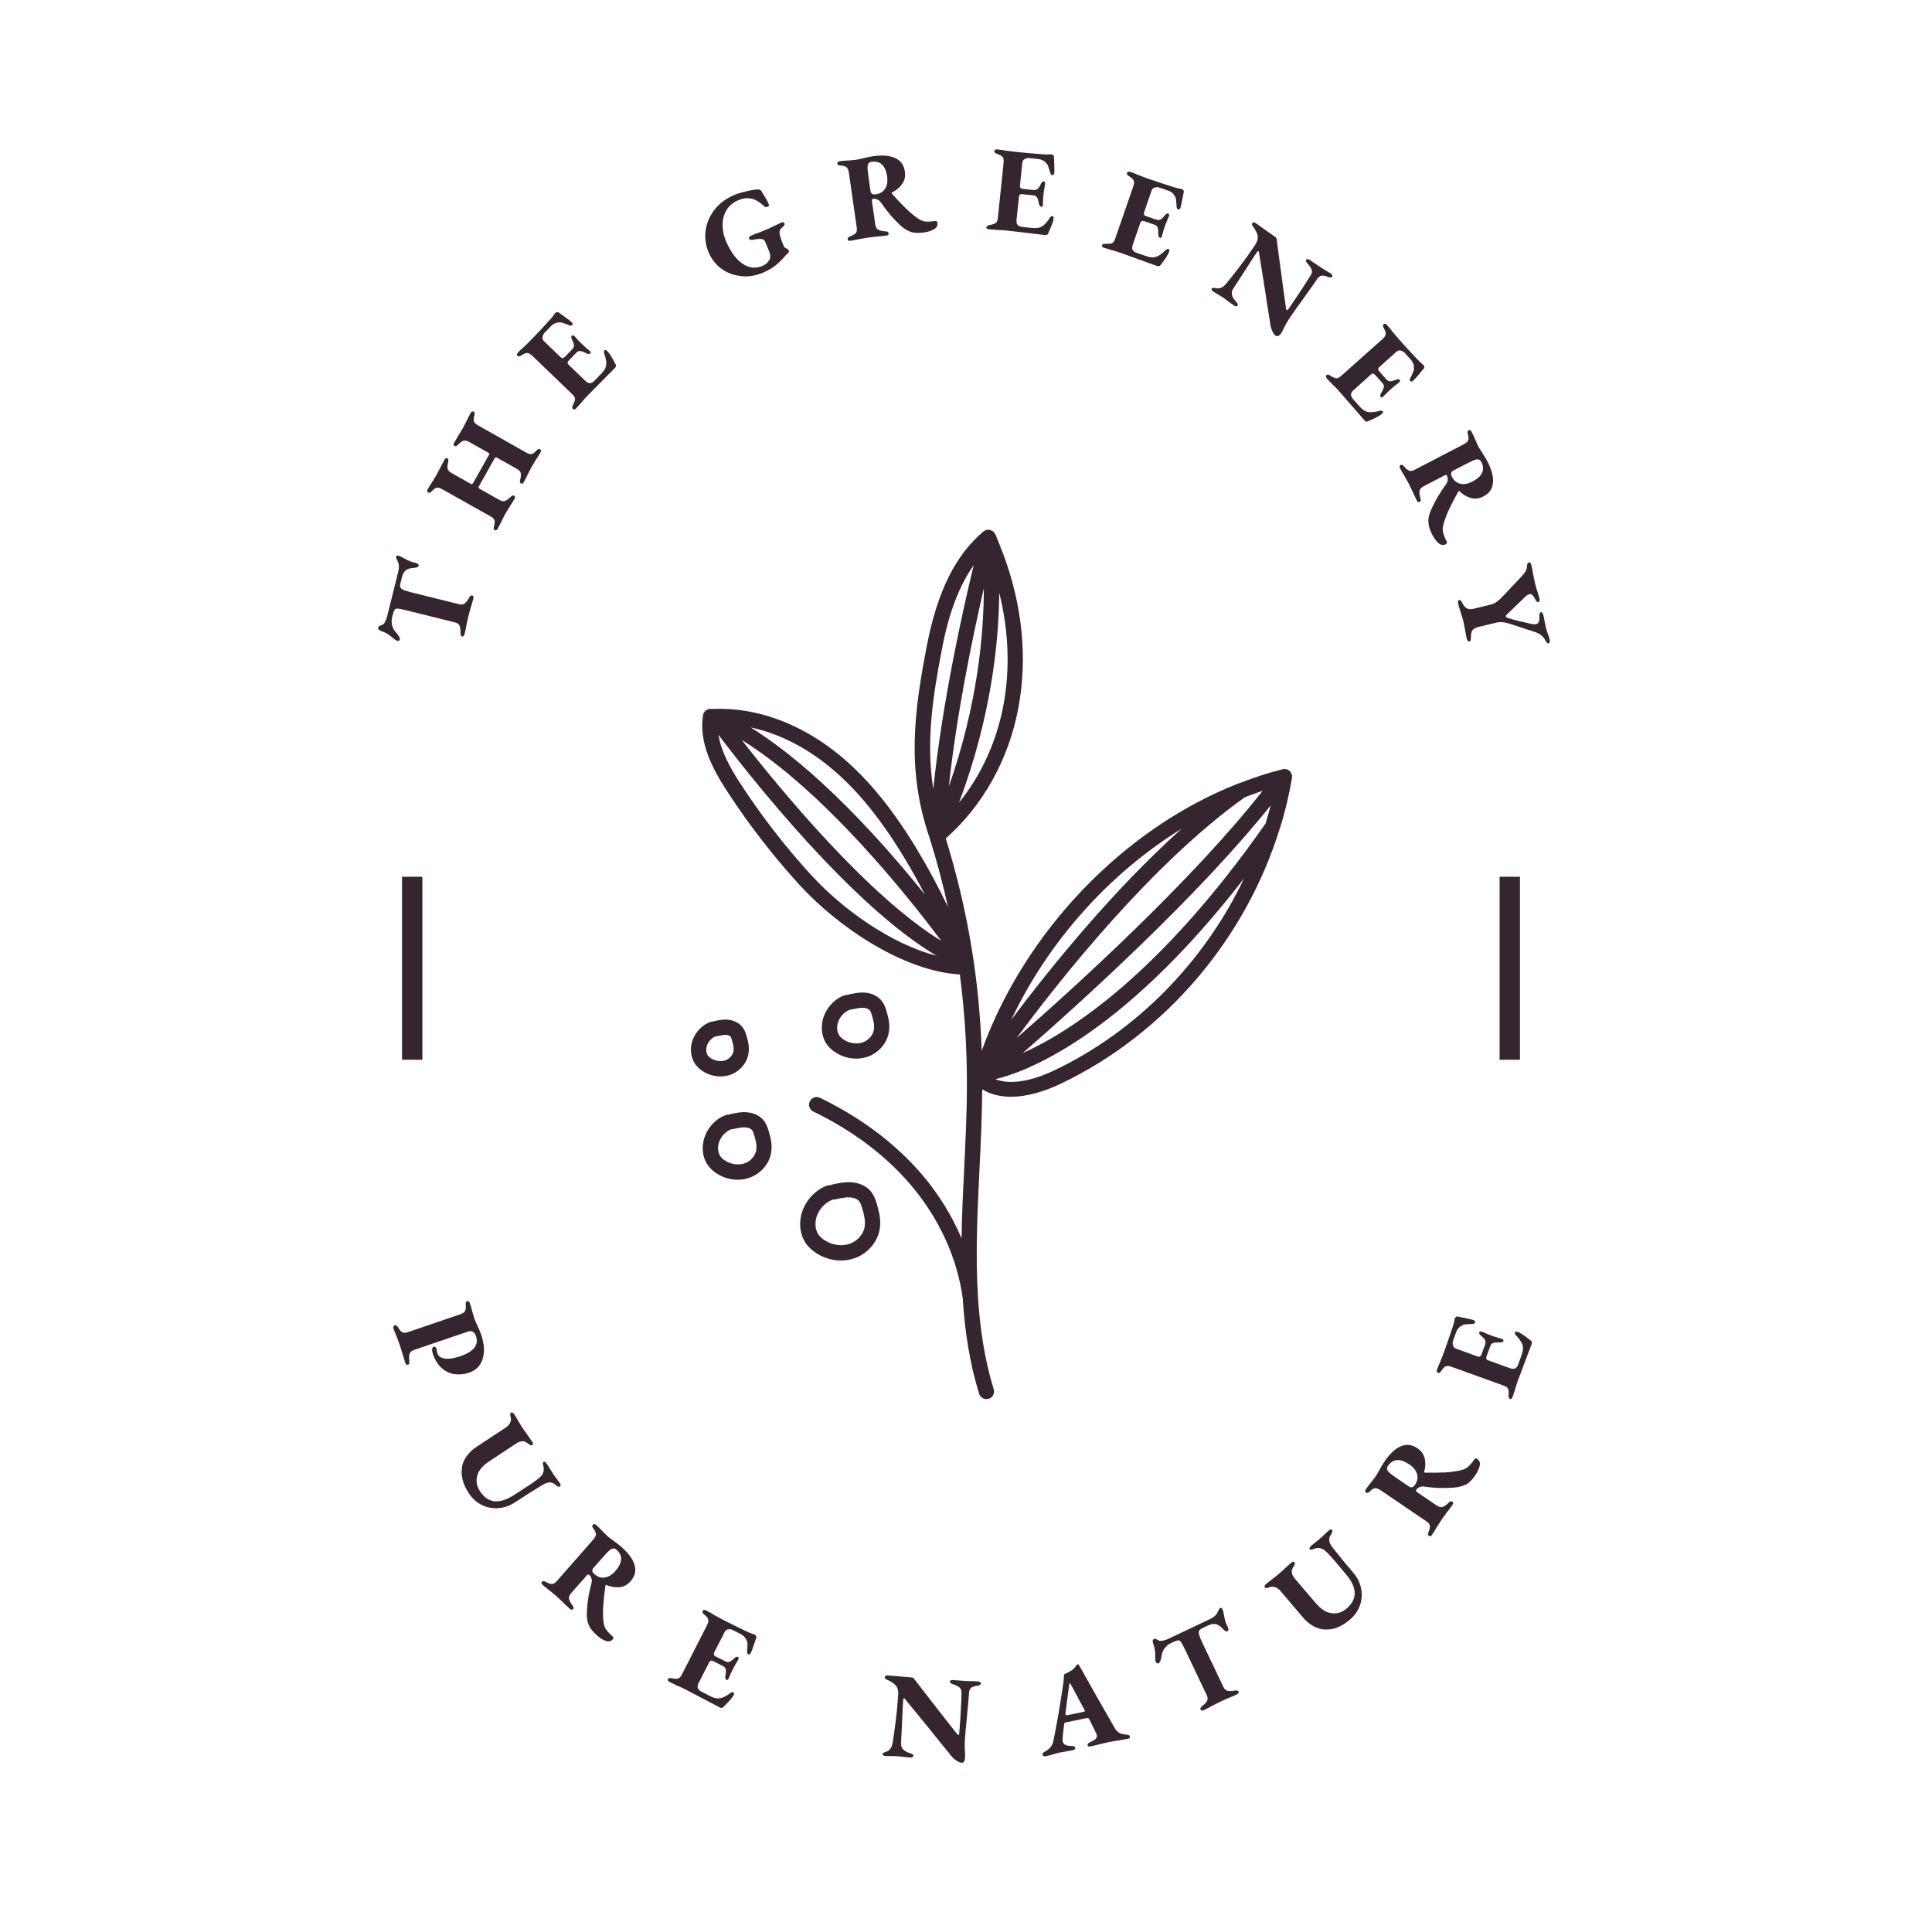 <svg width="97" height="96" viewBox="0 0 97 96" fill="none" xmlns="http://www.w3.org/2000/svg">
<path d="M23.28 31.925C23.255 31.949 23.231 31.962 23.211 31.953C23.145 31.937 23.117 31.88 23.121 31.779C23.121 31.612 23.109 31.49 23.072 31.409C23.036 31.331 22.958 31.274 22.836 31.246L20.384 30.636C20.168 30.583 20.03 30.554 19.961 30.554C19.892 30.554 19.847 30.567 19.823 30.599C19.786 30.64 19.753 30.729 19.717 30.872L19.684 31.002C19.656 31.124 19.656 31.25 19.684 31.38C19.717 31.51 19.77 31.62 19.847 31.709C19.92 31.791 19.977 31.864 20.022 31.933C20.067 32.002 20.083 32.059 20.071 32.112C20.059 32.169 20.014 32.185 19.945 32.169C19.884 32.153 19.839 32.128 19.806 32.096C19.672 31.978 19.554 31.888 19.457 31.827C19.359 31.766 19.241 31.713 19.111 31.669C19.009 31.632 18.973 31.567 18.993 31.482C18.997 31.461 19.017 31.445 19.05 31.429C19.082 31.413 19.103 31.404 19.111 31.404C19.164 31.384 19.204 31.364 19.241 31.343C19.278 31.315 19.314 31.258 19.355 31.173C19.396 31.087 19.424 31.01 19.44 30.937L19.994 28.704C20.018 28.614 20.026 28.529 20.026 28.452C20.026 28.374 20.018 28.313 20.006 28.273C19.994 28.24 19.973 28.191 19.941 28.122C19.924 28.094 19.908 28.061 19.896 28.029C19.884 27.996 19.884 27.968 19.888 27.939C19.9 27.894 19.936 27.882 20.006 27.898C20.034 27.907 20.075 27.919 20.128 27.943C20.193 27.98 20.238 28.004 20.262 28.02C20.286 28.029 20.343 28.061 20.437 28.11C20.53 28.159 20.624 28.195 20.709 28.22L20.823 28.248C20.97 28.285 21.035 28.338 21.018 28.403C21.01 28.439 20.986 28.464 20.941 28.48C20.901 28.496 20.831 28.505 20.738 28.513C20.579 28.525 20.457 28.566 20.368 28.635C20.282 28.704 20.217 28.826 20.177 28.993L20.099 29.302C20.079 29.375 20.083 29.44 20.099 29.485C20.12 29.534 20.172 29.574 20.258 29.615C20.343 29.655 20.477 29.696 20.656 29.741L23.052 30.335C23.162 30.363 23.255 30.351 23.325 30.302C23.398 30.253 23.471 30.156 23.556 30.005C23.585 29.96 23.609 29.928 23.63 29.912C23.65 29.891 23.678 29.887 23.711 29.895C23.739 29.904 23.756 29.92 23.768 29.948C23.78 29.977 23.78 30.009 23.768 30.042C23.731 30.188 23.686 30.343 23.634 30.506C23.573 30.717 23.532 30.859 23.516 30.937C23.495 31.014 23.463 31.16 23.422 31.368C23.394 31.535 23.361 31.689 23.325 31.835C23.316 31.868 23.3 31.896 23.28 31.921V31.925Z" fill="#34252F"/>
<path d="M24.919 26.617C24.895 26.63 24.87 26.63 24.846 26.617C24.785 26.585 24.768 26.524 24.797 26.442C24.837 26.3 24.85 26.194 24.829 26.125C24.809 26.056 24.744 25.987 24.63 25.926L22.206 24.563C22.088 24.498 21.995 24.47 21.925 24.486C21.856 24.502 21.771 24.563 21.669 24.669C21.608 24.738 21.547 24.755 21.49 24.722C21.466 24.71 21.454 24.685 21.45 24.657C21.45 24.628 21.454 24.6 21.47 24.572C21.543 24.441 21.62 24.311 21.706 24.189C21.803 24.031 21.873 23.917 21.909 23.856C21.942 23.795 22.007 23.669 22.104 23.482C22.206 23.286 22.279 23.148 22.324 23.067C22.361 23.002 22.405 22.985 22.458 23.014C22.487 23.03 22.503 23.05 22.511 23.079C22.515 23.107 22.511 23.14 22.503 23.189C22.462 23.351 22.454 23.473 22.479 23.547C22.503 23.62 22.568 23.689 22.674 23.75L23.634 24.291C23.683 24.319 23.723 24.303 23.756 24.246L24.549 22.839C24.565 22.814 24.569 22.794 24.565 22.778C24.561 22.762 24.545 22.745 24.516 22.729L23.556 22.188C23.451 22.127 23.357 22.107 23.284 22.123C23.211 22.139 23.113 22.209 22.991 22.326C22.954 22.363 22.926 22.387 22.902 22.396C22.877 22.404 22.849 22.4 22.82 22.383C22.767 22.355 22.759 22.306 22.796 22.237C22.841 22.156 22.922 22.021 23.036 21.83C23.146 21.651 23.223 21.525 23.259 21.456C23.296 21.391 23.353 21.281 23.434 21.119C23.495 20.988 23.56 20.858 23.634 20.724C23.65 20.695 23.67 20.675 23.699 20.663C23.727 20.651 23.752 20.651 23.772 20.663C23.829 20.695 23.845 20.752 23.821 20.838C23.78 20.984 23.772 21.09 23.796 21.159C23.821 21.228 23.89 21.293 24.004 21.358L26.42 22.721C26.534 22.786 26.627 22.81 26.696 22.794C26.765 22.778 26.851 22.717 26.948 22.607C27.005 22.542 27.062 22.526 27.123 22.558C27.144 22.57 27.156 22.591 27.16 22.619C27.16 22.648 27.16 22.676 27.144 22.701C27.079 22.819 27.005 22.936 26.92 23.058C26.818 23.225 26.745 23.343 26.704 23.416C26.668 23.486 26.603 23.608 26.509 23.791C26.44 23.937 26.367 24.079 26.29 24.218C26.253 24.283 26.208 24.299 26.155 24.267C26.123 24.25 26.107 24.226 26.102 24.201C26.098 24.177 26.102 24.14 26.115 24.096C26.155 23.933 26.163 23.819 26.143 23.742C26.123 23.669 26.062 23.599 25.964 23.547L24.968 22.985C24.907 22.953 24.866 22.957 24.842 22.997L24.04 24.421C24.012 24.47 24.028 24.511 24.085 24.543L25.082 25.104C25.179 25.161 25.273 25.177 25.35 25.149C25.431 25.125 25.529 25.055 25.643 24.942C25.675 24.909 25.704 24.889 25.728 24.877C25.753 24.868 25.781 24.872 25.814 24.889C25.866 24.917 25.875 24.966 25.838 25.031C25.765 25.157 25.683 25.291 25.59 25.434C25.48 25.617 25.403 25.739 25.366 25.808C25.301 25.926 25.236 26.052 25.175 26.186C25.086 26.361 25.021 26.487 24.98 26.56C24.964 26.589 24.943 26.609 24.915 26.621L24.919 26.617Z" fill="#34252F"/>
<path d="M28.831 20.549C28.803 20.553 28.779 20.549 28.758 20.533C28.742 20.516 28.73 20.492 28.73 20.459C28.73 20.427 28.738 20.39 28.758 20.35C28.831 20.215 28.868 20.11 28.872 20.036C28.872 19.963 28.831 19.882 28.738 19.797L26.729 17.865C26.631 17.771 26.546 17.722 26.472 17.722C26.395 17.722 26.297 17.763 26.167 17.848C26.086 17.901 26.025 17.905 25.976 17.86C25.96 17.844 25.952 17.82 25.956 17.791C25.956 17.763 25.976 17.73 26.005 17.702C26.11 17.592 26.224 17.482 26.346 17.377C26.501 17.23 26.607 17.124 26.664 17.063C27.013 16.701 27.314 16.38 27.567 16.099C27.656 16.01 27.725 15.925 27.778 15.851C27.831 15.778 27.859 15.733 27.867 15.725C27.892 15.701 27.92 15.685 27.957 15.672C27.994 15.66 28.026 15.672 28.059 15.693C28.12 15.742 28.217 15.811 28.343 15.9C28.526 16.03 28.644 16.12 28.701 16.177C28.726 16.201 28.742 16.23 28.746 16.254C28.746 16.278 28.746 16.299 28.73 16.315C28.693 16.352 28.644 16.36 28.579 16.331C28.551 16.319 28.498 16.299 28.425 16.27C28.351 16.242 28.29 16.221 28.242 16.205C28.193 16.189 28.148 16.185 28.107 16.185C27.928 16.185 27.782 16.25 27.664 16.372L27.347 16.701C27.286 16.766 27.249 16.84 27.237 16.921C27.229 17.002 27.253 17.072 27.31 17.128L28.144 17.93C28.213 17.999 28.286 17.995 28.355 17.922L28.73 17.535C28.799 17.466 28.827 17.393 28.815 17.316C28.807 17.242 28.77 17.145 28.709 17.023C28.669 16.949 28.669 16.897 28.709 16.852C28.722 16.836 28.746 16.831 28.774 16.84C28.803 16.844 28.831 16.864 28.856 16.892C28.99 17.047 29.104 17.165 29.197 17.255C29.319 17.372 29.445 17.482 29.567 17.584L29.608 17.612C29.661 17.661 29.673 17.706 29.641 17.738C29.62 17.759 29.592 17.771 29.551 17.767C29.511 17.767 29.474 17.755 29.433 17.734C29.315 17.669 29.214 17.633 29.14 17.625C29.063 17.616 28.998 17.641 28.945 17.694L28.551 18.105C28.482 18.178 28.477 18.247 28.547 18.312L29.384 19.117C29.47 19.199 29.547 19.239 29.625 19.235C29.698 19.235 29.775 19.191 29.848 19.113L30.214 18.735C30.348 18.593 30.426 18.45 30.438 18.308C30.454 18.162 30.413 17.966 30.328 17.718C30.312 17.665 30.32 17.616 30.357 17.584C30.369 17.568 30.389 17.568 30.413 17.576C30.438 17.584 30.462 17.6 30.483 17.62C30.535 17.673 30.588 17.742 30.645 17.828C30.702 17.913 30.767 18.027 30.84 18.17C30.869 18.223 30.893 18.271 30.918 18.312C30.93 18.336 30.93 18.361 30.922 18.389C30.914 18.418 30.902 18.442 30.881 18.462C30.763 18.584 30.654 18.698 30.54 18.808C29.938 19.418 29.584 19.776 29.478 19.886C29.384 19.984 29.291 20.089 29.197 20.203C29.067 20.35 28.974 20.455 28.913 20.516C28.888 20.545 28.86 20.557 28.827 20.565L28.831 20.549Z" fill="#34252F"/>
<path d="M37.259 13.863C36.893 13.838 36.559 13.724 36.262 13.521C35.965 13.318 35.738 13.037 35.583 12.683C35.433 12.333 35.38 11.971 35.424 11.597C35.469 11.223 35.616 10.873 35.856 10.552C36.1 10.23 36.429 9.978 36.844 9.799C36.994 9.734 37.198 9.669 37.454 9.608C37.714 9.547 37.913 9.515 38.06 9.511C38.133 9.507 38.19 9.535 38.231 9.596C38.406 9.873 38.524 10.084 38.589 10.23C38.605 10.267 38.609 10.3 38.601 10.324C38.593 10.348 38.572 10.369 38.544 10.381C38.503 10.397 38.467 10.401 38.434 10.393C38.402 10.381 38.373 10.361 38.341 10.332C38.178 10.182 38.023 10.076 37.881 10.019C37.763 9.974 37.637 9.95 37.507 9.95C37.377 9.95 37.222 9.986 37.051 10.06C36.791 10.174 36.596 10.34 36.466 10.564C36.34 10.788 36.275 11.036 36.279 11.312C36.279 11.589 36.34 11.861 36.462 12.134C36.689 12.655 36.962 13.025 37.287 13.244C37.613 13.464 37.954 13.496 38.312 13.338C38.394 13.301 38.459 13.257 38.507 13.208C38.552 13.155 38.597 13.098 38.642 13.029C38.666 12.984 38.674 12.919 38.67 12.842C38.666 12.764 38.646 12.687 38.609 12.606C38.56 12.476 38.499 12.321 38.418 12.142C38.377 12.044 38.304 11.996 38.211 12C38.121 11.988 37.983 12 37.8 12.04C37.763 12.049 37.727 12.044 37.686 12.036C37.645 12.028 37.621 12.008 37.608 11.975C37.6 11.951 37.604 11.927 37.621 11.898C37.641 11.87 37.661 11.849 37.69 11.837C37.828 11.776 37.979 11.719 38.141 11.662C38.345 11.581 38.487 11.524 38.56 11.491C38.633 11.459 38.747 11.406 38.894 11.333C39.056 11.255 39.174 11.198 39.248 11.166C39.272 11.154 39.3 11.154 39.325 11.158C39.349 11.166 39.37 11.182 39.382 11.207C39.406 11.268 39.386 11.32 39.321 11.373C39.231 11.443 39.174 11.508 39.154 11.565C39.134 11.621 39.13 11.691 39.15 11.776C39.178 11.914 39.227 12.061 39.292 12.215L39.37 12.394C39.382 12.419 39.422 12.447 39.492 12.476C39.549 12.504 39.585 12.537 39.597 12.569C39.61 12.598 39.614 12.63 39.605 12.659C39.597 12.687 39.577 12.711 39.54 12.732C39.516 12.748 39.471 12.789 39.41 12.862C39.28 13.017 39.134 13.163 38.967 13.301C38.8 13.44 38.593 13.566 38.349 13.671C37.991 13.83 37.625 13.895 37.259 13.871V13.863Z" fill="#34252F"/>
<path d="M45.686 11.625C45.503 11.556 45.328 11.438 45.165 11.275C44.99 11.108 44.828 10.942 44.689 10.775C44.547 10.608 44.397 10.409 44.234 10.177C44.181 10.096 44.116 10.039 44.043 10.014C43.969 9.982 43.896 9.974 43.827 9.982C43.782 9.99 43.766 10.031 43.778 10.112L43.945 11.271C43.961 11.397 44.01 11.483 44.083 11.527C44.157 11.576 44.287 11.605 44.466 11.617C44.51 11.617 44.547 11.625 44.571 11.641C44.596 11.658 44.612 11.682 44.616 11.719C44.624 11.78 44.592 11.816 44.514 11.824C44.36 11.845 44.193 11.865 44.014 11.877C43.795 11.902 43.648 11.918 43.571 11.93C43.494 11.942 43.351 11.967 43.144 12.003C42.989 12.04 42.839 12.064 42.692 12.089C42.66 12.093 42.631 12.089 42.603 12.076C42.575 12.064 42.562 12.044 42.558 12.02C42.55 11.95 42.583 11.902 42.668 11.873C42.823 11.816 42.92 11.759 42.969 11.698C43.018 11.637 43.034 11.54 43.014 11.418L42.623 8.697C42.603 8.55 42.562 8.453 42.509 8.4C42.456 8.347 42.351 8.318 42.196 8.31C42.103 8.31 42.05 8.274 42.038 8.205C42.038 8.18 42.042 8.156 42.066 8.135C42.086 8.115 42.119 8.099 42.16 8.095C42.298 8.074 42.453 8.062 42.623 8.054C42.656 8.05 42.705 8.046 42.778 8.042C42.851 8.038 42.916 8.03 42.985 8.021C43.062 8.009 43.168 7.989 43.303 7.952C43.51 7.904 43.681 7.867 43.815 7.847C44.291 7.777 44.669 7.806 44.946 7.936C45.222 8.062 45.385 8.29 45.43 8.611C45.466 8.859 45.417 9.067 45.291 9.242C45.165 9.417 44.994 9.555 44.787 9.661C44.758 9.677 44.763 9.701 44.791 9.734C45.039 10.01 45.263 10.25 45.462 10.445C45.666 10.645 45.869 10.816 46.072 10.958C46.206 11.056 46.341 11.108 46.475 11.121C46.609 11.133 46.772 11.121 46.959 11.096C47.02 11.088 47.056 11.121 47.065 11.194C47.081 11.32 47.032 11.422 46.906 11.503C46.78 11.584 46.609 11.637 46.389 11.67C46.105 11.71 45.869 11.698 45.686 11.625V11.625ZM44.445 9.473C44.543 9.311 44.575 9.111 44.543 8.872C44.462 8.31 44.201 8.062 43.754 8.123C43.66 8.135 43.603 8.184 43.575 8.261C43.551 8.343 43.551 8.493 43.583 8.713C43.595 8.835 43.636 9.12 43.701 9.567C43.713 9.648 43.742 9.701 43.782 9.73C43.827 9.758 43.884 9.766 43.961 9.758C44.185 9.726 44.344 9.628 44.441 9.465L44.445 9.473Z" fill="#34252F"/>
<path d="M49.554 11.483C49.529 11.463 49.521 11.438 49.525 11.414C49.525 11.39 49.541 11.365 49.566 11.345C49.59 11.325 49.627 11.308 49.672 11.3C49.822 11.276 49.928 11.239 49.989 11.198C50.05 11.154 50.086 11.072 50.099 10.946L50.387 8.177C50.4 8.042 50.387 7.945 50.339 7.884C50.294 7.823 50.196 7.77 50.05 7.721C49.96 7.693 49.916 7.644 49.924 7.579C49.924 7.554 49.94 7.534 49.968 7.518C49.993 7.501 50.029 7.497 50.07 7.501C50.225 7.518 50.379 7.538 50.538 7.567C50.749 7.595 50.896 7.615 50.981 7.623C51.481 7.676 51.921 7.713 52.299 7.741C52.425 7.754 52.535 7.758 52.624 7.754C52.714 7.75 52.767 7.745 52.779 7.75C52.811 7.75 52.844 7.766 52.873 7.786C52.901 7.807 52.917 7.839 52.917 7.88C52.917 7.957 52.921 8.075 52.929 8.234C52.938 8.457 52.942 8.608 52.929 8.685C52.929 8.722 52.913 8.75 52.897 8.766C52.877 8.787 52.86 8.795 52.84 8.791C52.787 8.787 52.75 8.75 52.734 8.681C52.726 8.652 52.71 8.6 52.685 8.522C52.661 8.445 52.641 8.384 52.624 8.339C52.608 8.29 52.584 8.254 52.559 8.221C52.445 8.083 52.307 8.006 52.14 7.985L51.685 7.937C51.595 7.929 51.514 7.945 51.445 7.985C51.376 8.026 51.335 8.087 51.327 8.168L51.209 9.319C51.197 9.417 51.246 9.47 51.347 9.482L51.884 9.539C51.982 9.551 52.055 9.527 52.108 9.474C52.161 9.421 52.218 9.332 52.275 9.21C52.307 9.136 52.352 9.1 52.409 9.108C52.429 9.108 52.445 9.124 52.462 9.149C52.474 9.173 52.478 9.21 52.47 9.246C52.433 9.446 52.409 9.612 52.392 9.738C52.376 9.909 52.364 10.076 52.36 10.235V10.283C52.352 10.357 52.328 10.389 52.283 10.385C52.254 10.385 52.23 10.365 52.205 10.332C52.181 10.3 52.165 10.263 52.161 10.218C52.136 10.084 52.108 9.987 52.067 9.917C52.026 9.852 51.969 9.816 51.892 9.808L51.327 9.747C51.225 9.734 51.168 9.779 51.16 9.873L51.038 11.032C51.026 11.15 51.042 11.235 51.091 11.292C51.14 11.349 51.217 11.382 51.327 11.394L51.852 11.447C52.047 11.467 52.205 11.438 52.328 11.361C52.45 11.284 52.584 11.133 52.726 10.91C52.759 10.865 52.799 10.845 52.848 10.849C52.868 10.849 52.881 10.865 52.889 10.885C52.897 10.906 52.901 10.938 52.897 10.971C52.889 11.044 52.868 11.129 52.832 11.227C52.795 11.325 52.746 11.447 52.681 11.589C52.657 11.642 52.633 11.695 52.616 11.735C52.604 11.76 52.588 11.776 52.559 11.788C52.531 11.8 52.502 11.805 52.474 11.8C52.307 11.784 52.148 11.764 51.994 11.743C51.144 11.642 50.644 11.585 50.493 11.569C50.359 11.556 50.217 11.544 50.07 11.544C49.875 11.532 49.733 11.52 49.647 11.512C49.611 11.512 49.582 11.495 49.558 11.475L49.554 11.483Z" fill="#34252F"/>
<path d="M55.337 12.39C55.321 12.366 55.317 12.342 55.325 12.317C55.333 12.293 55.349 12.277 55.382 12.26C55.41 12.244 55.447 12.24 55.496 12.24C55.646 12.248 55.76 12.24 55.825 12.212C55.894 12.183 55.947 12.11 55.988 11.988L56.899 9.356C56.944 9.23 56.948 9.133 56.919 9.064C56.891 8.994 56.809 8.921 56.675 8.84C56.594 8.791 56.561 8.734 56.586 8.673C56.594 8.649 56.614 8.632 56.643 8.624C56.671 8.616 56.704 8.616 56.744 8.628C56.891 8.677 57.037 8.734 57.184 8.799C57.383 8.876 57.521 8.929 57.602 8.958C58.078 9.121 58.497 9.259 58.859 9.373C58.977 9.413 59.083 9.442 59.172 9.458C59.262 9.474 59.311 9.482 59.323 9.487C59.355 9.499 59.38 9.515 59.408 9.543C59.433 9.572 59.441 9.605 59.433 9.645C59.416 9.722 59.392 9.836 59.364 9.991C59.323 10.21 59.29 10.357 59.266 10.43C59.254 10.467 59.237 10.491 59.213 10.503C59.193 10.516 59.168 10.52 59.152 10.516C59.103 10.499 59.075 10.455 59.075 10.385C59.075 10.353 59.071 10.3 59.063 10.219C59.059 10.137 59.05 10.076 59.046 10.023C59.038 9.975 59.026 9.93 59.01 9.893C58.932 9.731 58.815 9.625 58.656 9.572L58.221 9.421C58.135 9.393 58.054 9.389 57.977 9.413C57.899 9.438 57.846 9.491 57.818 9.568L57.44 10.662C57.407 10.755 57.44 10.816 57.537 10.849L58.046 11.024C58.139 11.056 58.217 11.052 58.282 11.012C58.347 10.971 58.42 10.898 58.501 10.792C58.55 10.727 58.599 10.703 58.656 10.723C58.676 10.731 58.688 10.747 58.697 10.776C58.705 10.804 58.697 10.837 58.68 10.873C58.599 11.061 58.538 11.215 58.493 11.333C58.436 11.496 58.388 11.654 58.347 11.809L58.335 11.858C58.31 11.927 58.278 11.955 58.237 11.939C58.209 11.931 58.188 11.906 58.172 11.87C58.156 11.833 58.152 11.793 58.152 11.748C58.16 11.614 58.152 11.508 58.127 11.435C58.103 11.361 58.054 11.313 57.981 11.288L57.444 11.101C57.346 11.069 57.285 11.097 57.253 11.183L56.874 12.281C56.834 12.395 56.834 12.48 56.866 12.545C56.899 12.61 56.968 12.663 57.074 12.696L57.57 12.866C57.757 12.931 57.916 12.94 58.054 12.891C58.192 12.842 58.355 12.728 58.542 12.541C58.587 12.504 58.632 12.492 58.676 12.508C58.697 12.517 58.705 12.529 58.709 12.557C58.709 12.582 58.709 12.61 58.697 12.639C58.672 12.708 58.632 12.785 58.579 12.874C58.522 12.96 58.449 13.07 58.351 13.196C58.314 13.245 58.282 13.285 58.253 13.326C58.237 13.346 58.217 13.358 58.184 13.363C58.156 13.367 58.127 13.363 58.099 13.354C57.94 13.302 57.79 13.245 57.643 13.192C56.838 12.899 56.362 12.728 56.22 12.679C56.094 12.635 55.959 12.594 55.813 12.557C55.626 12.5 55.492 12.46 55.41 12.431C55.374 12.419 55.349 12.399 55.333 12.374L55.337 12.39Z" fill="#34252F"/>
<path d="M63.874 16.608C63.813 16.482 63.776 16.327 63.76 16.148C63.671 15.607 63.581 15.034 63.492 14.432L63.215 12.715C63.207 12.65 63.199 12.618 63.191 12.61C63.166 12.593 63.134 12.622 63.089 12.687C63.004 12.809 62.894 12.976 62.76 13.187C62.626 13.403 62.524 13.557 62.463 13.651C62.211 14.041 62.032 14.318 61.926 14.476C61.853 14.586 61.828 14.692 61.853 14.802C61.877 14.912 61.946 15.025 62.06 15.147C62.142 15.233 62.166 15.298 62.133 15.343C62.117 15.367 62.093 15.375 62.056 15.375C62.02 15.375 61.987 15.359 61.954 15.335C61.849 15.265 61.743 15.188 61.629 15.103C61.54 15.034 61.462 14.977 61.401 14.936C61.3 14.867 61.198 14.806 61.1 14.749C61.003 14.692 60.938 14.655 60.913 14.639C60.885 14.623 60.864 14.594 60.844 14.566C60.828 14.533 60.824 14.509 60.836 14.489C60.852 14.464 60.877 14.452 60.909 14.452C60.942 14.452 60.986 14.456 61.039 14.468C61.234 14.513 61.413 14.432 61.576 14.224C61.771 13.992 61.999 13.704 62.26 13.358C62.52 13.016 62.776 12.658 63.02 12.288C63.126 12.13 63.166 11.983 63.146 11.849C63.122 11.715 63.053 11.568 62.939 11.41C62.861 11.32 62.841 11.251 62.87 11.202C62.906 11.149 62.967 11.149 63.057 11.21C63.118 11.251 63.248 11.345 63.447 11.487C63.809 11.743 64 11.877 64.029 11.898C64.069 11.926 64.094 11.967 64.098 12.024C64.13 12.26 64.195 12.736 64.289 13.447C64.366 14.049 64.46 14.716 64.561 15.44C64.566 15.505 64.578 15.546 64.598 15.562C64.627 15.579 64.655 15.562 64.692 15.514L65.172 14.802C65.42 14.432 65.631 14.102 65.814 13.809C65.871 13.72 65.883 13.63 65.855 13.541C65.826 13.451 65.757 13.35 65.651 13.236C65.574 13.155 65.55 13.089 65.586 13.037C65.599 13.016 65.623 13.008 65.66 13.012C65.696 13.012 65.729 13.028 65.761 13.053L66.253 13.386L66.489 13.537C66.603 13.602 66.709 13.667 66.807 13.732C66.843 13.757 66.872 13.785 66.884 13.813C66.9 13.842 66.896 13.87 66.884 13.895C66.851 13.948 66.782 13.952 66.685 13.907C66.546 13.85 66.436 13.826 66.359 13.838C66.282 13.85 66.205 13.903 66.135 14.001C66.034 14.155 65.904 14.342 65.741 14.566C65.582 14.79 65.469 14.952 65.399 15.046C65.119 15.432 64.891 15.749 64.724 16.002C64.639 16.132 64.541 16.302 64.439 16.518L64.334 16.713C64.232 16.868 64.134 16.913 64.037 16.848C63.984 16.811 63.927 16.73 63.866 16.604L63.874 16.608Z" fill="#34252F"/>
<path d="M66.567 18.906C66.567 18.873 66.571 18.853 66.591 18.837C66.607 18.82 66.636 18.812 66.668 18.812C66.701 18.812 66.738 18.824 66.778 18.853C66.908 18.934 67.006 18.979 67.079 18.991C67.152 19.003 67.238 18.963 67.331 18.877L69.41 17.023C69.511 16.933 69.564 16.852 69.572 16.774C69.581 16.701 69.544 16.596 69.471 16.461C69.422 16.376 69.426 16.315 69.471 16.27C69.487 16.254 69.511 16.25 69.544 16.254C69.572 16.262 69.601 16.278 69.629 16.307C69.731 16.421 69.833 16.543 69.93 16.673C70.064 16.835 70.162 16.949 70.219 17.015C70.553 17.389 70.85 17.714 71.114 17.991C71.199 18.084 71.277 18.161 71.346 18.218C71.415 18.275 71.456 18.308 71.464 18.32C71.484 18.344 71.5 18.373 71.508 18.41C71.516 18.446 71.508 18.479 71.48 18.511C71.427 18.568 71.35 18.658 71.252 18.78C71.11 18.95 71.008 19.064 70.951 19.113C70.923 19.137 70.898 19.15 70.87 19.154C70.845 19.154 70.825 19.15 70.809 19.134C70.772 19.093 70.772 19.044 70.809 18.983C70.821 18.954 70.845 18.906 70.882 18.832C70.915 18.759 70.943 18.702 70.959 18.654C70.98 18.605 70.988 18.564 70.992 18.523C71 18.344 70.951 18.194 70.841 18.068L70.536 17.726C70.475 17.661 70.406 17.616 70.325 17.6C70.243 17.584 70.174 17.6 70.113 17.657L69.251 18.426C69.178 18.491 69.174 18.56 69.243 18.637L69.601 19.04C69.666 19.113 69.735 19.146 69.812 19.142C69.886 19.137 69.987 19.109 70.113 19.06C70.187 19.028 70.243 19.032 70.28 19.073C70.292 19.089 70.296 19.109 70.288 19.137C70.28 19.166 70.26 19.19 70.227 19.215C70.064 19.337 69.934 19.443 69.841 19.528C69.715 19.642 69.593 19.756 69.483 19.874L69.45 19.91C69.397 19.959 69.353 19.967 69.324 19.935C69.304 19.914 69.296 19.882 69.3 19.845C69.3 19.805 69.316 19.768 69.345 19.727C69.418 19.613 69.463 19.516 69.475 19.443C69.491 19.365 69.471 19.3 69.418 19.243L69.04 18.82C68.971 18.743 68.901 18.739 68.832 18.8L67.966 19.577C67.876 19.654 67.832 19.731 67.828 19.805C67.828 19.878 67.86 19.955 67.933 20.036L68.283 20.431C68.413 20.577 68.552 20.663 68.694 20.687C68.836 20.712 69.035 20.687 69.292 20.622C69.349 20.61 69.394 20.622 69.426 20.659C69.438 20.675 69.442 20.691 69.43 20.716C69.422 20.74 69.402 20.76 69.377 20.781C69.32 20.829 69.251 20.878 69.158 20.927C69.068 20.976 68.95 21.033 68.804 21.094C68.747 21.118 68.698 21.139 68.657 21.159C68.633 21.167 68.609 21.171 68.58 21.159C68.552 21.147 68.527 21.134 68.511 21.11C68.401 20.984 68.295 20.862 68.194 20.744C67.632 20.097 67.299 19.715 67.201 19.605C67.112 19.504 67.014 19.402 66.904 19.304C66.766 19.162 66.672 19.06 66.616 18.999C66.591 18.971 66.579 18.942 66.575 18.914L66.567 18.906Z" fill="#34252F"/>
<path d="M71.708 26.17C71.712 25.975 71.765 25.771 71.866 25.564C71.968 25.34 72.07 25.137 72.18 24.95C72.289 24.763 72.428 24.551 72.594 24.323C72.655 24.246 72.684 24.169 72.688 24.087C72.688 24.006 72.68 23.937 72.647 23.876C72.627 23.835 72.578 23.835 72.509 23.876L71.472 24.417C71.358 24.474 71.293 24.547 71.272 24.633C71.252 24.718 71.268 24.848 71.317 25.019C71.329 25.064 71.334 25.1 71.329 25.129C71.325 25.157 71.305 25.181 71.272 25.198C71.22 25.226 71.171 25.206 71.138 25.137C71.065 24.998 70.996 24.848 70.923 24.681C70.829 24.482 70.764 24.348 70.728 24.279C70.691 24.209 70.622 24.083 70.516 23.9C70.431 23.766 70.357 23.632 70.288 23.502C70.272 23.473 70.268 23.445 70.272 23.412C70.272 23.384 70.288 23.363 70.309 23.351C70.37 23.319 70.427 23.339 70.484 23.404C70.585 23.53 70.675 23.608 70.752 23.632C70.829 23.656 70.923 23.64 71.032 23.583L73.473 22.314C73.603 22.245 73.684 22.176 73.713 22.111C73.741 22.042 73.737 21.932 73.692 21.785C73.664 21.696 73.68 21.635 73.741 21.602C73.762 21.59 73.786 21.59 73.814 21.602C73.843 21.615 73.863 21.639 73.884 21.676C73.949 21.798 74.014 21.94 74.079 22.099C74.095 22.127 74.115 22.176 74.14 22.237C74.164 22.302 74.197 22.363 74.229 22.424C74.266 22.493 74.323 22.587 74.4 22.701C74.518 22.88 74.603 23.03 74.669 23.148C74.892 23.575 74.99 23.941 74.957 24.242C74.929 24.543 74.77 24.771 74.481 24.921C74.262 25.035 74.046 25.064 73.839 24.998C73.632 24.938 73.444 24.824 73.278 24.661C73.253 24.641 73.229 24.649 73.209 24.689C73.029 25.015 72.879 25.303 72.757 25.56C72.635 25.816 72.546 26.064 72.476 26.308C72.428 26.467 72.424 26.609 72.456 26.743C72.489 26.873 72.55 27.024 72.639 27.191C72.668 27.244 72.647 27.288 72.582 27.325C72.468 27.382 72.354 27.37 72.24 27.28C72.127 27.191 72.017 27.048 71.911 26.849C71.777 26.593 71.712 26.365 71.72 26.17H71.708ZM73.326 24.287C73.513 24.327 73.713 24.287 73.924 24.177C74.429 23.917 74.575 23.583 74.368 23.184C74.323 23.103 74.262 23.062 74.177 23.062C74.091 23.062 73.953 23.119 73.754 23.221C73.644 23.274 73.387 23.404 72.985 23.616C72.912 23.652 72.871 23.697 72.859 23.75C72.847 23.799 72.859 23.86 72.891 23.929C72.993 24.128 73.139 24.246 73.326 24.287V24.287Z" fill="#34252F"/>
<path d="M73.196 30.192C73.208 30.155 73.225 30.135 73.253 30.127C73.314 30.111 73.367 30.164 73.42 30.273C73.485 30.412 73.562 30.505 73.652 30.546C73.745 30.591 73.855 30.595 73.985 30.562L74.807 30.363C74.929 30.334 75.03 30.29 75.112 30.237C75.193 30.184 75.274 30.115 75.364 30.029L76.36 28.976C76.45 28.883 76.523 28.793 76.58 28.708C76.633 28.622 76.661 28.52 76.665 28.411C76.674 28.354 76.682 28.313 76.694 28.289C76.706 28.264 76.726 28.244 76.763 28.236C76.787 28.232 76.812 28.236 76.832 28.256C76.852 28.276 76.869 28.305 76.877 28.341C76.918 28.504 76.95 28.663 76.974 28.822C76.983 28.874 76.999 28.952 77.019 29.049C77.04 29.151 77.06 29.236 77.076 29.314C77.105 29.436 77.141 29.558 77.182 29.672C77.194 29.708 77.214 29.769 77.235 29.842C77.259 29.92 77.275 29.985 77.292 30.046C77.3 30.086 77.304 30.123 77.292 30.16C77.284 30.196 77.267 30.221 77.243 30.225C77.21 30.233 77.182 30.225 77.153 30.192C77.125 30.164 77.1 30.127 77.076 30.082C77.019 29.973 76.975 29.903 76.934 29.867C76.893 29.83 76.84 29.818 76.779 29.834C76.718 29.851 76.657 29.887 76.588 29.952L75.685 30.823C75.62 30.871 75.596 30.916 75.604 30.957C75.612 30.989 75.657 31.014 75.738 31.038C76.084 31.14 76.458 31.233 76.865 31.319C76.962 31.343 77.052 31.347 77.125 31.331C77.198 31.315 77.243 31.27 77.267 31.197C77.292 31.123 77.296 31.042 77.284 30.953C77.284 30.908 77.284 30.863 77.3 30.814C77.312 30.77 77.336 30.741 77.369 30.733C77.393 30.729 77.418 30.741 77.438 30.77C77.458 30.798 77.479 30.839 77.487 30.888C77.507 30.965 77.528 31.071 77.552 31.205C77.576 31.335 77.597 31.433 77.613 31.498C77.629 31.567 77.645 31.624 77.662 31.669C77.678 31.717 77.69 31.758 77.703 31.791C77.747 31.913 77.784 32.014 77.8 32.096C77.812 32.148 77.816 32.193 77.808 32.23C77.8 32.266 77.78 32.291 77.751 32.299C77.719 32.307 77.694 32.299 77.674 32.275C77.654 32.25 77.625 32.205 77.585 32.144C77.479 31.945 77.3 31.803 77.056 31.725C76.812 31.644 76.657 31.595 76.592 31.575C76.32 31.481 76.027 31.388 75.71 31.29C75.6 31.258 75.498 31.237 75.404 31.233C75.307 31.229 75.205 31.237 75.095 31.266L74.221 31.477C74.079 31.514 73.981 31.567 73.928 31.64C73.875 31.713 73.851 31.835 73.851 32.002C73.851 32.067 73.843 32.112 73.835 32.144C73.826 32.177 73.806 32.197 73.774 32.201C73.745 32.209 73.721 32.201 73.696 32.173C73.672 32.148 73.652 32.112 73.643 32.071C73.619 31.978 73.591 31.819 73.554 31.603C73.542 31.542 73.53 31.477 73.517 31.404C73.505 31.331 73.489 31.258 73.469 31.176C73.448 31.099 73.407 30.961 73.343 30.762C73.277 30.558 73.233 30.412 73.212 30.322C73.2 30.269 73.2 30.229 73.212 30.192H73.196Z" fill="#34252F"/>
<path d="M19.766 66.594C19.774 66.565 19.79 66.549 19.811 66.541C19.875 66.516 19.933 66.545 19.973 66.622C20.055 66.76 20.132 66.85 20.201 66.886C20.27 66.923 20.368 66.919 20.486 66.878L23.081 65.992C23.215 65.947 23.304 65.89 23.345 65.825C23.386 65.76 23.398 65.65 23.381 65.499C23.369 65.406 23.398 65.345 23.459 65.325C23.483 65.316 23.508 65.325 23.532 65.337C23.556 65.353 23.577 65.382 23.589 65.422C23.638 65.564 23.678 65.703 23.711 65.841C23.764 66.02 23.804 66.146 23.825 66.215C23.849 66.288 23.894 66.394 23.959 66.537C24.036 66.691 24.101 66.842 24.154 66.992C24.317 67.464 24.341 67.871 24.235 68.216C24.13 68.562 23.902 68.794 23.56 68.912C23.308 68.997 23.064 69.022 22.824 68.989C22.584 68.957 22.369 68.851 22.177 68.684C21.986 68.513 21.836 68.277 21.734 67.972C21.702 67.875 21.689 67.797 21.698 67.732C21.706 67.667 21.734 67.631 21.779 67.614C21.807 67.606 21.832 67.61 21.856 67.627C21.881 67.643 21.897 67.663 21.905 67.688C21.913 67.712 21.921 67.749 21.929 67.802C21.938 67.854 21.946 67.899 21.958 67.936C22.011 68.094 22.141 68.184 22.348 68.208C22.556 68.233 22.812 68.192 23.117 68.086C23.788 67.858 24.048 67.521 23.898 67.082C23.821 66.862 23.686 66.785 23.491 66.854L20.795 67.769C20.677 67.81 20.599 67.871 20.567 67.952C20.534 68.033 20.53 68.163 20.551 68.347C20.559 68.391 20.555 68.428 20.547 68.456C20.534 68.485 20.514 68.505 20.477 68.513C20.421 68.534 20.38 68.505 20.351 68.432C20.303 68.285 20.254 68.123 20.205 67.952C20.14 67.74 20.095 67.598 20.071 67.525C20.046 67.452 19.994 67.317 19.92 67.118C19.859 66.972 19.802 66.829 19.753 66.691C19.741 66.659 19.741 66.63 19.749 66.602L19.766 66.594Z" fill="#34252F"/>
<path d="M23.191 73.654C23.272 73.244 23.524 72.902 23.943 72.626L25.399 71.666C25.497 71.601 25.57 71.519 25.614 71.426C25.659 71.332 25.667 71.235 25.639 71.137C25.602 71.023 25.61 70.95 25.655 70.921C25.68 70.905 25.708 70.905 25.736 70.921C25.765 70.938 25.794 70.966 25.818 71.003C25.895 71.117 25.964 71.235 26.029 71.357C26.123 71.511 26.188 71.621 26.233 71.686C26.273 71.747 26.355 71.861 26.473 72.028C26.587 72.186 26.664 72.3 26.709 72.365C26.77 72.459 26.774 72.52 26.721 72.552C26.696 72.569 26.668 72.569 26.635 72.552C26.603 72.536 26.566 72.516 26.526 72.483C26.485 72.451 26.448 72.426 26.416 72.41C26.355 72.369 26.277 72.349 26.192 72.361C26.107 72.369 26.005 72.41 25.899 72.483L24.561 73.366C24.228 73.585 24.024 73.829 23.959 74.098C23.89 74.366 23.935 74.618 24.097 74.862C24.301 75.172 24.545 75.342 24.834 75.371C25.118 75.399 25.448 75.29 25.826 75.046L26.473 74.627C26.627 74.525 26.737 74.452 26.802 74.403C27.022 74.252 27.164 74.13 27.225 74.033C27.286 73.935 27.311 73.821 27.298 73.687C27.298 73.659 27.286 73.622 27.274 73.577C27.262 73.532 27.254 73.496 27.254 73.463C27.254 73.431 27.266 73.415 27.286 73.398C27.335 73.366 27.392 73.398 27.461 73.504L27.656 73.809C27.681 73.854 27.721 73.915 27.774 74C27.815 74.061 27.868 74.135 27.933 74.22C28.002 74.309 28.059 74.387 28.099 74.448C28.157 74.537 28.161 74.598 28.112 74.631C28.067 74.659 28.002 74.639 27.913 74.561C27.807 74.468 27.705 74.423 27.603 74.423C27.502 74.423 27.384 74.464 27.254 74.541C26.814 74.805 26.351 75.098 25.863 75.42C25.59 75.599 25.305 75.696 25.009 75.717C24.712 75.737 24.435 75.68 24.179 75.55C23.923 75.42 23.711 75.228 23.544 74.976C23.235 74.505 23.121 74.065 23.203 73.659L23.191 73.654Z" fill="#34252F"/>
<path d="M29.539 81.536C29.474 81.349 29.45 81.141 29.466 80.914C29.478 80.67 29.503 80.442 29.535 80.226C29.568 80.011 29.62 79.767 29.694 79.494C29.722 79.401 29.722 79.315 29.694 79.242C29.669 79.165 29.629 79.104 29.576 79.059C29.543 79.031 29.498 79.047 29.446 79.108L28.673 79.986C28.591 80.08 28.555 80.174 28.567 80.259C28.579 80.348 28.64 80.462 28.746 80.605C28.774 80.641 28.791 80.674 28.795 80.702C28.799 80.731 28.791 80.759 28.766 80.788C28.726 80.832 28.677 80.832 28.62 80.779C28.502 80.678 28.38 80.56 28.254 80.434C28.095 80.283 27.985 80.182 27.929 80.129C27.872 80.076 27.758 79.986 27.595 79.852C27.469 79.755 27.347 79.661 27.237 79.563C27.213 79.543 27.197 79.519 27.188 79.49C27.18 79.462 27.188 79.437 27.201 79.421C27.245 79.368 27.306 79.364 27.384 79.409C27.526 79.49 27.636 79.527 27.713 79.523C27.79 79.523 27.872 79.47 27.957 79.376L29.771 77.31C29.869 77.2 29.917 77.107 29.922 77.03C29.922 76.956 29.881 76.855 29.787 76.733C29.726 76.659 29.722 76.594 29.767 76.541C29.783 76.521 29.808 76.517 29.836 76.517C29.864 76.517 29.897 76.533 29.93 76.562C30.035 76.651 30.145 76.761 30.263 76.887C30.288 76.907 30.324 76.944 30.373 76.997C30.422 77.046 30.471 77.095 30.523 77.143C30.58 77.196 30.67 77.261 30.784 77.339C30.959 77.465 31.093 77.57 31.195 77.66C31.556 77.977 31.78 78.282 31.861 78.575C31.943 78.868 31.878 79.136 31.662 79.38C31.5 79.567 31.308 79.669 31.093 79.685C30.877 79.702 30.662 79.665 30.446 79.576C30.418 79.567 30.397 79.584 30.393 79.629C30.34 79.995 30.308 80.32 30.288 80.605C30.267 80.889 30.271 81.154 30.296 81.402C30.308 81.564 30.357 81.703 30.434 81.813C30.511 81.922 30.625 82.04 30.763 82.162C30.808 82.203 30.808 82.252 30.763 82.305C30.678 82.398 30.568 82.427 30.43 82.386C30.288 82.345 30.137 82.248 29.966 82.101C29.751 81.91 29.608 81.723 29.543 81.536H29.539ZM30.369 79.197C30.556 79.165 30.731 79.059 30.89 78.88C31.264 78.453 31.284 78.091 30.946 77.798C30.877 77.737 30.8 77.721 30.723 77.754C30.645 77.786 30.532 77.888 30.385 78.055C30.3 78.144 30.109 78.359 29.812 78.697C29.759 78.758 29.734 78.815 29.738 78.868C29.742 78.921 29.775 78.97 29.836 79.022C30.003 79.169 30.182 79.23 30.369 79.197Z" fill="#34252F"/>
<path d="M33.533 84.375C33.521 84.346 33.517 84.322 33.533 84.301C33.545 84.281 33.566 84.265 33.598 84.253C33.631 84.24 33.667 84.24 33.712 84.253C33.863 84.281 33.972 84.289 34.042 84.269C34.115 84.249 34.176 84.183 34.233 84.074L35.498 81.593C35.559 81.475 35.579 81.377 35.559 81.304C35.538 81.231 35.469 81.145 35.347 81.048C35.274 80.987 35.249 80.926 35.282 80.869C35.294 80.848 35.315 80.832 35.343 80.828C35.372 80.824 35.408 80.828 35.445 80.848C35.583 80.918 35.721 80.995 35.856 81.08C36.043 81.182 36.173 81.255 36.25 81.296C36.697 81.524 37.092 81.719 37.438 81.882C37.552 81.938 37.649 81.983 37.739 82.012C37.824 82.04 37.873 82.056 37.885 82.06C37.913 82.077 37.938 82.097 37.958 82.13C37.979 82.162 37.983 82.195 37.966 82.235C37.938 82.308 37.901 82.418 37.852 82.569C37.783 82.78 37.727 82.919 37.694 82.988C37.678 83.02 37.657 83.041 37.633 83.053C37.608 83.065 37.588 83.065 37.572 83.053C37.523 83.028 37.503 82.984 37.511 82.915C37.511 82.882 37.519 82.829 37.523 82.748C37.527 82.666 37.531 82.605 37.531 82.553C37.531 82.504 37.527 82.459 37.511 82.418C37.454 82.248 37.352 82.126 37.206 82.048L36.799 81.841C36.718 81.8 36.641 81.788 36.559 81.8C36.478 81.812 36.421 81.857 36.384 81.93L35.86 82.959C35.815 83.049 35.839 83.114 35.929 83.159L36.409 83.403C36.494 83.447 36.575 83.456 36.641 83.423C36.71 83.39 36.791 83.329 36.889 83.236C36.946 83.179 36.998 83.163 37.051 83.187C37.068 83.195 37.08 83.216 37.084 83.244C37.084 83.272 37.08 83.305 37.055 83.342C36.95 83.516 36.864 83.659 36.807 83.773C36.73 83.927 36.661 84.074 36.6 84.224L36.584 84.269C36.551 84.334 36.514 84.358 36.474 84.338C36.449 84.326 36.429 84.301 36.421 84.261C36.409 84.224 36.409 84.183 36.421 84.135C36.445 84.001 36.453 83.899 36.441 83.822C36.429 83.744 36.384 83.691 36.315 83.655L35.807 83.394C35.717 83.35 35.648 83.366 35.608 83.451L35.079 84.489C35.026 84.594 35.01 84.68 35.034 84.749C35.058 84.818 35.119 84.879 35.217 84.928L35.685 85.168C35.86 85.257 36.018 85.286 36.161 85.261C36.303 85.233 36.482 85.139 36.693 84.985C36.742 84.952 36.787 84.948 36.832 84.972C36.848 84.981 36.856 84.997 36.856 85.021C36.856 85.046 36.848 85.074 36.832 85.103C36.799 85.168 36.746 85.241 36.681 85.318C36.616 85.395 36.523 85.493 36.413 85.603C36.368 85.644 36.331 85.684 36.299 85.717C36.279 85.733 36.258 85.745 36.226 85.745C36.197 85.745 36.169 85.741 36.144 85.725C35.994 85.648 35.852 85.575 35.717 85.501C34.961 85.103 34.513 84.867 34.379 84.798C34.257 84.737 34.131 84.68 33.993 84.623C33.814 84.541 33.688 84.48 33.611 84.44C33.578 84.424 33.553 84.399 33.541 84.375H33.533Z" fill="#34252F"/>
<path d="M47.992 88.373C47.878 88.296 47.768 88.182 47.663 88.031C47.313 87.608 46.947 87.157 46.569 86.681L45.466 85.335C45.43 85.282 45.405 85.257 45.393 85.257C45.365 85.257 45.348 85.294 45.344 85.376C45.332 85.522 45.32 85.721 45.312 85.973C45.304 86.225 45.295 86.409 45.287 86.522C45.267 86.986 45.251 87.316 45.239 87.507C45.23 87.637 45.263 87.743 45.34 87.824C45.413 87.905 45.531 87.97 45.694 88.019C45.808 88.052 45.861 88.096 45.857 88.153C45.857 88.182 45.837 88.202 45.808 88.218C45.776 88.235 45.739 88.239 45.698 88.235C45.572 88.227 45.438 88.214 45.304 88.198C45.19 88.182 45.096 88.174 45.023 88.17C44.901 88.162 44.783 88.157 44.669 88.162C44.555 88.162 44.482 88.162 44.454 88.162C44.421 88.162 44.389 88.149 44.356 88.133C44.324 88.117 44.311 88.092 44.311 88.068C44.311 88.04 44.328 88.015 44.356 87.999C44.385 87.983 44.425 87.966 44.478 87.95C44.669 87.893 44.783 87.73 44.82 87.47C44.868 87.169 44.921 86.807 44.974 86.38C45.027 85.953 45.068 85.518 45.096 85.07C45.108 84.879 45.072 84.733 44.982 84.627C44.893 84.525 44.763 84.432 44.584 84.35C44.47 84.31 44.417 84.261 44.421 84.204C44.421 84.139 44.482 84.111 44.588 84.115C44.661 84.119 44.82 84.135 45.064 84.155C45.503 84.196 45.739 84.216 45.771 84.216C45.82 84.216 45.861 84.245 45.898 84.29C46.044 84.481 46.337 84.855 46.776 85.424C47.146 85.904 47.561 86.433 48.017 87.01C48.053 87.067 48.086 87.096 48.11 87.096C48.143 87.096 48.159 87.067 48.163 87.006L48.224 86.152C48.252 85.709 48.269 85.314 48.277 84.973C48.277 84.867 48.244 84.782 48.175 84.721C48.106 84.66 47.996 84.607 47.85 84.558C47.74 84.525 47.687 84.481 47.691 84.42C47.691 84.395 47.711 84.375 47.74 84.363C47.772 84.347 47.809 84.342 47.85 84.347L48.444 84.391L48.724 84.403C48.854 84.403 48.98 84.403 49.098 84.416C49.143 84.416 49.18 84.428 49.208 84.448C49.237 84.464 49.249 84.489 49.245 84.517C49.245 84.578 49.184 84.615 49.078 84.631C48.928 84.651 48.826 84.684 48.761 84.733C48.7 84.782 48.659 84.867 48.651 84.985C48.639 85.168 48.623 85.396 48.594 85.672C48.57 85.945 48.549 86.144 48.541 86.262C48.492 86.738 48.456 87.124 48.44 87.425C48.431 87.58 48.435 87.775 48.452 88.015V88.235C48.444 88.418 48.383 88.507 48.269 88.499C48.204 88.499 48.114 88.454 48 88.377L47.992 88.373Z" fill="#34252F"/>
<path d="M52.348 88.096C52.34 88.059 52.348 88.031 52.368 88.007C52.389 87.982 52.421 87.958 52.466 87.937C52.694 87.815 52.832 87.645 52.881 87.433C53.068 86.522 53.23 85.57 53.377 84.578C53.397 84.436 53.409 84.318 53.413 84.22C53.417 84.122 53.422 84.07 53.426 84.061C53.568 83.996 53.694 83.927 53.808 83.858C53.906 83.793 53.991 83.699 54.056 83.585C54.072 83.569 54.089 83.561 54.101 83.557C54.125 83.553 54.141 83.557 54.158 83.581C54.198 83.634 54.231 83.687 54.251 83.732C54.691 84.525 55.268 85.538 55.976 86.77C56.09 86.974 56.285 87.079 56.561 87.087C56.61 87.087 56.651 87.1 56.679 87.112C56.708 87.128 56.724 87.148 56.732 87.181C56.736 87.209 56.732 87.234 56.712 87.254C56.692 87.274 56.667 87.291 56.631 87.295L56.171 87.376C55.984 87.4 55.813 87.433 55.65 87.466C55.573 87.482 55.431 87.514 55.215 87.567C54.992 87.62 54.841 87.657 54.756 87.677C54.719 87.685 54.686 87.685 54.658 87.677C54.63 87.669 54.613 87.649 54.605 87.624C54.593 87.563 54.634 87.51 54.723 87.47C54.857 87.413 54.951 87.356 55.008 87.303C55.065 87.246 55.085 87.185 55.069 87.112C55.069 87.096 55.057 87.067 55.04 87.03L54.841 86.62L54.691 86.319C54.674 86.29 54.658 86.27 54.642 86.258C54.621 86.245 54.597 86.245 54.564 86.254L53.503 86.473C53.474 86.477 53.454 86.493 53.442 86.51C53.43 86.53 53.422 86.559 53.422 86.595C53.381 86.945 53.356 87.181 53.348 87.303C53.348 87.344 53.348 87.388 53.356 87.425C53.373 87.506 53.417 87.563 53.487 87.6C53.556 87.636 53.666 87.653 53.812 87.657C53.914 87.657 53.971 87.689 53.983 87.754C53.995 87.811 53.954 87.848 53.861 87.868L53.535 87.929C53.397 87.95 53.287 87.97 53.202 87.986C53.145 87.998 53.084 88.015 53.015 88.035C52.946 88.055 52.897 88.067 52.864 88.076C52.755 88.112 52.641 88.141 52.519 88.165C52.417 88.186 52.356 88.165 52.344 88.1L52.348 88.096ZM54.386 85.948C54.447 85.936 54.471 85.916 54.467 85.888C54.467 85.879 54.459 85.859 54.442 85.831L53.759 84.558C53.739 84.517 53.722 84.497 53.71 84.501C53.71 84.501 53.698 84.525 53.682 84.574L53.491 86.026C53.491 86.026 53.487 86.058 53.491 86.075C53.499 86.111 53.539 86.119 53.609 86.107L54.389 85.945L54.386 85.948Z" fill="#34252F"/>
<path d="M60.348 85.872C60.311 85.872 60.291 85.86 60.279 85.835C60.25 85.774 60.279 85.717 60.356 85.656C60.486 85.555 60.572 85.461 60.608 85.384C60.645 85.306 60.637 85.209 60.584 85.099L59.498 82.817C59.404 82.618 59.335 82.492 59.294 82.435C59.254 82.382 59.213 82.354 59.172 82.354C59.12 82.354 59.026 82.382 58.896 82.443L58.774 82.5C58.66 82.553 58.562 82.634 58.481 82.74C58.4 82.846 58.351 82.96 58.331 83.078C58.314 83.183 58.294 83.277 58.27 83.354C58.245 83.431 58.209 83.48 58.16 83.505C58.107 83.529 58.066 83.505 58.034 83.444C58.009 83.387 57.997 83.338 58.001 83.289C58.005 83.11 58.001 82.964 57.985 82.85C57.969 82.736 57.936 82.614 57.887 82.484C57.855 82.382 57.875 82.313 57.956 82.272C57.977 82.264 58.001 82.268 58.034 82.284C58.066 82.301 58.087 82.313 58.095 82.317C58.144 82.346 58.188 82.362 58.225 82.378C58.27 82.386 58.339 82.378 58.428 82.358C58.518 82.333 58.599 82.309 58.664 82.276L60.742 81.288C60.828 81.247 60.901 81.203 60.962 81.154C61.023 81.105 61.064 81.06 61.088 81.024C61.104 80.991 61.129 80.946 61.161 80.881C61.173 80.849 61.19 80.816 61.206 80.788C61.222 80.759 61.247 80.739 61.271 80.727C61.312 80.707 61.348 80.727 61.377 80.792C61.389 80.816 61.405 80.857 61.422 80.914C61.434 80.987 61.442 81.04 61.446 81.064C61.454 81.089 61.466 81.154 61.487 81.26C61.507 81.365 61.535 81.459 61.576 81.54L61.625 81.646C61.69 81.784 61.69 81.866 61.625 81.894C61.592 81.91 61.556 81.906 61.519 81.882C61.483 81.858 61.43 81.813 61.365 81.744C61.255 81.63 61.145 81.561 61.035 81.536C60.925 81.516 60.791 81.536 60.637 81.613L60.348 81.752C60.279 81.784 60.23 81.825 60.206 81.87C60.181 81.914 60.181 81.984 60.206 82.073C60.23 82.162 60.279 82.293 60.36 82.463L61.422 84.692C61.47 84.794 61.535 84.859 61.621 84.883C61.706 84.908 61.828 84.904 61.995 84.875C62.044 84.867 62.084 84.867 62.117 84.875C62.146 84.879 62.166 84.896 62.182 84.924C62.194 84.948 62.194 84.977 62.182 85.001C62.166 85.026 62.142 85.046 62.109 85.062C61.971 85.127 61.824 85.193 61.666 85.254C61.462 85.343 61.328 85.4 61.259 85.437C61.186 85.473 61.056 85.538 60.864 85.636C60.718 85.717 60.576 85.794 60.441 85.86C60.413 85.872 60.38 85.88 60.344 85.88L60.348 85.872Z" fill="#34252F"/>
<path d="M66.518 81.813C66.103 81.781 65.733 81.573 65.408 81.191L64.277 79.861C64.2 79.771 64.11 79.71 64.013 79.678C63.911 79.645 63.817 79.649 63.724 79.69C63.614 79.739 63.545 79.743 63.504 79.698C63.484 79.678 63.484 79.649 63.496 79.617C63.508 79.584 63.533 79.556 63.565 79.523C63.671 79.434 63.781 79.348 63.891 79.271C64.033 79.161 64.135 79.08 64.192 79.031C64.248 78.982 64.35 78.889 64.501 78.751C64.643 78.616 64.745 78.527 64.806 78.474C64.891 78.401 64.952 78.388 64.993 78.437C65.013 78.458 65.017 78.486 65.005 78.523C64.993 78.555 64.976 78.596 64.948 78.641C64.924 78.686 64.903 78.726 64.887 78.759C64.854 78.824 64.846 78.901 64.863 78.986C64.883 79.072 64.936 79.165 65.017 79.263L66.058 80.483C66.319 80.788 66.583 80.959 66.86 80.992C67.132 81.028 67.38 80.951 67.6 80.764C67.88 80.524 68.023 80.259 68.015 79.971C68.011 79.682 67.86 79.369 67.571 79.027L67.075 78.437C66.957 78.299 66.868 78.197 66.811 78.136C66.636 77.937 66.498 77.811 66.392 77.762C66.286 77.713 66.168 77.701 66.042 77.734C66.014 77.742 65.981 77.754 65.936 77.77C65.892 77.791 65.855 77.799 65.826 77.803C65.798 77.803 65.774 77.799 65.757 77.778C65.721 77.734 65.749 77.673 65.843 77.595L66.123 77.368C66.164 77.339 66.221 77.29 66.298 77.225C66.355 77.177 66.42 77.115 66.493 77.042C66.575 76.961 66.644 76.9 66.701 76.851C66.782 76.782 66.843 76.77 66.88 76.819C66.912 76.859 66.9 76.928 66.835 77.022C66.758 77.136 66.725 77.246 66.737 77.347C66.75 77.449 66.803 77.559 66.896 77.681C67.213 78.088 67.563 78.511 67.941 78.954C68.153 79.202 68.287 79.47 68.34 79.763C68.393 80.056 68.373 80.337 68.275 80.605C68.177 80.878 68.011 81.109 67.783 81.305C67.356 81.671 66.933 81.838 66.514 81.805L66.518 81.813Z" fill="#34252F"/>
<path d="M73.567 74.537C73.392 74.626 73.188 74.675 72.957 74.687C72.712 74.704 72.481 74.707 72.265 74.704C72.049 74.695 71.797 74.675 71.517 74.634C71.419 74.618 71.338 74.626 71.269 74.663C71.195 74.695 71.138 74.744 71.102 74.801C71.077 74.838 71.102 74.878 71.167 74.927L72.135 75.586C72.241 75.659 72.334 75.68 72.42 75.659C72.505 75.635 72.611 75.562 72.741 75.436C72.773 75.403 72.802 75.383 72.83 75.375C72.859 75.366 72.887 75.375 72.92 75.395C72.969 75.431 72.973 75.48 72.928 75.541C72.843 75.671 72.741 75.806 72.631 75.944C72.501 76.123 72.412 76.241 72.371 76.306C72.326 76.371 72.249 76.493 72.135 76.672C72.054 76.81 71.972 76.94 71.891 77.062C71.871 77.091 71.85 77.107 71.822 77.119C71.793 77.132 71.769 77.127 71.749 77.119C71.692 77.079 71.679 77.022 71.716 76.94C71.777 76.79 71.801 76.676 71.789 76.599C71.777 76.522 71.716 76.444 71.61 76.375L69.337 74.83C69.215 74.748 69.117 74.707 69.04 74.716C68.967 74.72 68.873 74.777 68.763 74.886C68.698 74.956 68.633 74.968 68.576 74.931C68.556 74.919 68.544 74.895 68.544 74.866C68.544 74.834 68.552 74.805 68.576 74.769C68.653 74.655 68.747 74.529 68.857 74.398C68.877 74.37 68.906 74.329 68.95 74.276C68.995 74.224 69.036 74.167 69.076 74.11C69.121 74.045 69.174 73.951 69.239 73.829C69.341 73.642 69.43 73.492 69.507 73.382C69.78 72.983 70.052 72.727 70.333 72.609C70.614 72.491 70.886 72.523 71.159 72.707C71.366 72.845 71.488 73.024 71.533 73.235C71.578 73.447 71.566 73.666 71.504 73.89C71.5 73.918 71.517 73.935 71.561 73.935C71.931 73.939 72.261 73.935 72.542 73.923C72.822 73.906 73.087 73.874 73.331 73.817C73.493 73.784 73.624 73.719 73.721 73.63C73.819 73.536 73.924 73.414 74.03 73.26C74.063 73.211 74.112 73.203 74.172 73.247C74.278 73.321 74.319 73.426 74.295 73.569C74.27 73.711 74.193 73.878 74.071 74.065C73.908 74.305 73.737 74.468 73.562 74.557L73.567 74.537ZM71.142 74C71.09 73.817 70.963 73.658 70.764 73.524C70.296 73.203 69.935 73.231 69.682 73.601C69.629 73.679 69.625 73.756 69.666 73.829C69.707 73.902 69.821 74 70.008 74.126C70.105 74.199 70.345 74.362 70.719 74.618C70.789 74.663 70.846 74.679 70.894 74.667C70.943 74.655 70.992 74.618 71.037 74.553C71.163 74.366 71.199 74.183 71.147 74H71.142Z" fill="#34252F"/>
<path d="M75.889 70.221C75.864 70.237 75.84 70.241 75.816 70.233C75.791 70.225 75.775 70.205 75.759 70.176C75.742 70.148 75.738 70.107 75.742 70.062C75.755 69.912 75.742 69.798 75.718 69.733C75.689 69.664 75.616 69.607 75.498 69.566L72.879 68.619C72.753 68.574 72.655 68.566 72.586 68.594C72.517 68.623 72.44 68.704 72.359 68.834C72.31 68.915 72.253 68.944 72.188 68.924C72.163 68.915 72.147 68.895 72.139 68.867C72.131 68.838 72.131 68.806 72.147 68.765C72.2 68.619 72.261 68.472 72.326 68.326C72.407 68.13 72.46 67.992 72.489 67.911C72.659 67.439 72.802 67.02 72.92 66.662C72.965 66.544 72.993 66.439 73.009 66.349C73.025 66.26 73.038 66.211 73.042 66.199C73.054 66.166 73.07 66.142 73.099 66.117C73.127 66.093 73.16 66.085 73.2 66.097C73.278 66.117 73.392 66.142 73.546 66.17C73.766 66.215 73.908 66.251 73.981 66.276C74.014 66.288 74.038 66.304 74.055 66.329C74.067 66.353 74.071 66.374 74.063 66.39C74.046 66.439 74.002 66.467 73.933 66.467C73.9 66.467 73.847 66.471 73.766 66.475C73.684 66.475 73.619 66.483 73.57 66.491C73.522 66.496 73.477 66.508 73.44 66.524C73.278 66.601 73.168 66.715 73.111 66.874L72.956 67.305C72.928 67.39 72.924 67.472 72.948 67.549C72.973 67.626 73.022 67.679 73.099 67.707L74.189 68.102C74.282 68.135 74.343 68.102 74.38 68.008L74.563 67.5C74.596 67.406 74.591 67.329 74.555 67.264C74.514 67.199 74.445 67.126 74.339 67.04C74.274 66.992 74.254 66.939 74.27 66.886C74.278 66.866 74.294 66.853 74.323 66.845C74.351 66.837 74.384 66.845 74.421 66.862C74.608 66.947 74.758 67.012 74.88 67.053C75.043 67.11 75.197 67.162 75.352 67.203L75.401 67.215C75.47 67.24 75.498 67.272 75.482 67.317C75.474 67.346 75.45 67.366 75.413 67.382C75.376 67.398 75.336 67.403 75.291 67.398C75.157 67.39 75.051 67.398 74.978 67.419C74.905 67.443 74.856 67.492 74.827 67.565L74.632 68.102C74.596 68.2 74.624 68.261 74.713 68.293L75.808 68.688C75.917 68.728 76.007 68.732 76.072 68.7C76.137 68.667 76.19 68.598 76.226 68.496L76.405 68C76.47 67.817 76.483 67.655 76.438 67.516C76.393 67.378 76.279 67.215 76.096 67.02C76.06 66.975 76.052 66.931 76.068 66.886C76.076 66.866 76.092 66.858 76.117 66.853C76.141 66.853 76.169 66.853 76.198 66.866C76.267 66.89 76.344 66.931 76.43 66.988C76.515 67.045 76.621 67.122 76.747 67.219C76.796 67.256 76.837 67.293 76.873 67.317C76.893 67.333 76.906 67.358 76.91 67.386C76.914 67.415 76.91 67.443 76.902 67.472C76.845 67.63 76.788 67.781 76.731 67.923C76.426 68.724 76.251 69.196 76.198 69.338C76.153 69.465 76.109 69.599 76.072 69.741C76.011 69.928 75.97 70.062 75.938 70.144C75.925 70.18 75.905 70.205 75.881 70.221H75.889Z" fill="#34252F"/>
<path d="M21.206 44.017H20.185V53.204H21.206V44.017Z" fill="#34252F"/>
<path d="M76.312 44.017H75.291V53.204H76.312V44.017Z" fill="#34252F"/>
<path d="M38.377 56.291C38.182 56.031 37.856 55.864 37.478 55.84C37.185 55.82 36.913 55.881 36.669 55.934C36.64 55.942 36.616 55.95 36.591 55.962C36.535 55.958 36.482 55.962 36.425 55.986C35.81 56.222 35.355 56.824 35.29 57.479C35.253 57.829 35.331 58.17 35.501 58.443C35.619 58.63 35.79 58.793 36.006 58.927C36.323 59.126 36.685 59.228 37.043 59.228C37.242 59.228 37.441 59.195 37.624 59.13C38.194 58.931 38.625 58.435 38.718 57.861C38.78 57.475 38.694 57.109 38.588 56.767C38.54 56.609 38.483 56.442 38.369 56.291H38.377ZM37.97 57.739C37.921 58.032 37.685 58.305 37.38 58.406C37.08 58.508 36.709 58.459 36.416 58.276C36.299 58.203 36.209 58.118 36.152 58.028C36.071 57.902 36.038 57.731 36.054 57.552C36.091 57.182 36.36 56.832 36.705 56.698C36.713 56.698 36.722 56.69 36.73 56.686C36.766 56.686 36.803 56.686 36.84 56.678C37.051 56.633 37.246 56.588 37.429 56.6C37.576 56.609 37.706 56.666 37.763 56.743C37.803 56.8 37.836 56.889 37.864 56.987C37.942 57.239 38.007 57.503 37.97 57.735V57.739Z" fill="#34252F"/>
<path d="M41.977 52.854C42.286 53.05 42.639 53.147 42.989 53.147C43.184 53.147 43.376 53.115 43.559 53.054C44.116 52.858 44.539 52.374 44.628 51.813C44.689 51.439 44.604 51.077 44.502 50.743C44.453 50.589 44.401 50.426 44.287 50.276C44.096 50.02 43.774 49.857 43.408 49.832C43.127 49.816 42.855 49.873 42.619 49.926C42.591 49.93 42.566 49.942 42.542 49.95C42.489 49.95 42.432 49.954 42.379 49.975C41.777 50.207 41.33 50.792 41.269 51.435C41.236 51.776 41.309 52.114 41.476 52.379C41.594 52.562 41.761 52.72 41.972 52.854H41.977ZM42.66 50.691C42.66 50.691 42.672 50.687 42.68 50.682C42.717 50.682 42.753 50.682 42.79 50.674C42.993 50.63 43.184 50.585 43.359 50.597C43.498 50.605 43.62 50.658 43.677 50.735C43.717 50.788 43.746 50.878 43.774 50.967C43.86 51.252 43.912 51.48 43.876 51.691C43.831 51.976 43.603 52.232 43.31 52.334C43.022 52.435 42.664 52.387 42.383 52.208C42.269 52.134 42.184 52.057 42.127 51.972C42.05 51.85 42.017 51.691 42.033 51.516C42.07 51.162 42.326 50.825 42.66 50.695V50.691Z" fill="#34252F"/>
<path d="M43.766 59.867C43.547 59.57 43.172 59.383 42.741 59.354C42.4 59.334 42.074 59.403 41.789 59.468C41.757 59.476 41.724 59.488 41.692 59.505C41.631 59.497 41.566 59.505 41.505 59.529C40.789 59.806 40.26 60.501 40.183 61.262C40.142 61.668 40.232 62.063 40.427 62.372C40.565 62.588 40.761 62.775 41.013 62.933C41.383 63.165 41.806 63.283 42.221 63.283C42.453 63.283 42.68 63.246 42.9 63.169C43.563 62.941 44.059 62.364 44.169 61.701C44.242 61.254 44.136 60.818 44.014 60.416C43.957 60.233 43.892 60.042 43.762 59.863L43.766 59.867ZM43.416 61.579C43.355 61.961 43.046 62.311 42.656 62.445C42.269 62.58 41.802 62.514 41.423 62.283C41.269 62.185 41.155 62.079 41.078 61.961C40.972 61.794 40.927 61.571 40.948 61.335C40.996 60.863 41.338 60.412 41.781 60.241C41.798 60.237 41.81 60.229 41.822 60.221C41.863 60.225 41.907 60.221 41.952 60.212C42.2 60.155 42.453 60.099 42.684 60.115C42.888 60.127 43.062 60.204 43.148 60.322C43.205 60.4 43.246 60.517 43.282 60.639C43.392 61.001 43.457 61.298 43.412 61.579H43.416Z" fill="#34252F"/>
<path d="M36.173 54.042C36.34 54.042 36.506 54.013 36.661 53.961C37.141 53.794 37.503 53.375 37.58 52.891C37.633 52.569 37.56 52.264 37.474 51.984C37.434 51.854 37.385 51.711 37.287 51.581C37.116 51.353 36.836 51.215 36.519 51.191C36.274 51.174 36.051 51.223 35.855 51.268C35.835 51.272 35.815 51.28 35.794 51.288C35.742 51.288 35.697 51.296 35.648 51.313C35.132 51.512 34.749 52.016 34.696 52.565C34.668 52.862 34.733 53.151 34.875 53.379C34.977 53.538 35.119 53.676 35.302 53.79C35.567 53.956 35.868 54.042 36.169 54.042H36.173ZM35.929 52.029C35.929 52.029 35.929 52.029 35.933 52.029C35.961 52.029 35.994 52.029 36.022 52.02C36.181 51.984 36.335 51.951 36.47 51.959C36.563 51.968 36.645 52 36.677 52.041C36.706 52.077 36.73 52.159 36.746 52.212C36.803 52.403 36.856 52.602 36.828 52.769C36.795 52.972 36.624 53.163 36.413 53.236C36.197 53.31 35.929 53.273 35.713 53.143C35.628 53.09 35.567 53.033 35.526 52.972C35.473 52.887 35.449 52.769 35.461 52.643C35.485 52.378 35.681 52.126 35.929 52.029Z" fill="#34252F"/>
<path d="M64.261 41.593C64.517 40.763 64.72 39.917 64.867 39.055C64.887 38.928 64.846 38.798 64.749 38.709C64.655 38.619 64.521 38.587 64.399 38.619C63.679 38.798 62.963 39.034 62.26 39.307C62.215 39.315 62.174 39.331 62.133 39.352C56.44 41.589 51.461 46.742 49.289 52.753C49.155 49.052 48.569 45.619 47.484 42.093C49.342 40.454 50.64 38.144 51.128 35.545C51.596 33.072 51.335 30.408 50.379 27.841C50.253 27.504 50.119 27.174 49.977 26.829C49.977 26.825 49.969 26.82 49.965 26.817C49.94 26.768 49.912 26.723 49.871 26.69C49.867 26.69 49.863 26.686 49.859 26.682C49.822 26.654 49.777 26.629 49.733 26.617C49.725 26.617 49.721 26.609 49.712 26.605C49.704 26.605 49.696 26.605 49.688 26.605C49.672 26.605 49.66 26.597 49.643 26.593C49.619 26.593 49.599 26.601 49.574 26.601C49.558 26.601 49.538 26.601 49.521 26.609C49.477 26.621 49.432 26.646 49.395 26.674C49.391 26.678 49.383 26.678 49.375 26.682C47.964 27.878 47.061 29.7 46.536 32.409C45.91 35.663 45.487 38.636 46.678 42.085C47.04 43.244 47.345 44.387 47.597 45.538C47.109 44.517 46.572 43.52 45.987 42.556C44.641 40.352 43.311 38.79 41.802 37.639C39.975 36.244 37.901 35.532 35.921 35.589C35.912 35.589 35.904 35.589 35.892 35.589C35.868 35.589 35.847 35.589 35.823 35.589C35.766 35.589 35.705 35.589 35.648 35.589C35.469 35.602 35.323 35.736 35.294 35.915C35.079 37.306 35.794 38.636 36.523 39.75C37.6 41.405 38.825 42.988 40.159 44.444C42.05 46.514 45.34 48.759 48.191 48.922C48.427 50.727 48.549 52.57 48.545 54.498C48.545 55.889 48.472 57.316 48.407 58.699C48.35 59.846 48.293 61.005 48.277 62.168C47.789 61.026 47.117 59.931 46.28 58.955C44.95 57.41 43.233 56.116 41.171 55.116C40.98 55.022 40.752 55.104 40.659 55.295C40.565 55.486 40.647 55.714 40.838 55.807C42.802 56.759 44.441 57.987 45.698 59.456C47.138 61.131 48.073 63.173 48.338 65.207C48.439 66.817 48.679 68.42 49.159 69.973C49.208 70.136 49.363 70.242 49.525 70.242C49.562 70.242 49.599 70.238 49.639 70.225C49.843 70.164 49.956 69.949 49.891 69.746C49.432 68.253 49.204 66.707 49.102 65.141C49.102 65.141 49.102 65.141 49.102 65.137C49.102 65.137 49.102 65.133 49.102 65.129C48.968 63.006 49.074 60.851 49.175 58.732C49.241 57.406 49.306 56.035 49.314 54.689C49.725 54.937 50.209 55.063 50.762 55.063C51.502 55.063 52.352 54.839 53.283 54.396C58.522 51.886 62.556 47.112 64.257 41.58C64.257 41.58 64.257 41.58 64.257 41.576L64.261 41.593ZM63.537 41.349C58.225 48.938 53.715 51.809 51.347 52.871C54.312 50.284 60.141 45.013 63.797 40.433C63.72 40.742 63.63 41.047 63.537 41.349ZM51.034 52.127C53.255 49.121 57.839 43.349 62.491 40.031C62.792 39.913 63.093 39.803 63.394 39.701C59.864 44.196 54.089 49.454 51.03 52.127H51.034ZM59.323 41.609C55.837 44.732 52.661 48.682 50.778 51.187C52.637 47.254 55.712 43.834 59.323 41.609ZM50.379 35.406C50.034 37.245 49.257 38.925 48.151 40.295C49.782 35.951 50.152 32.177 50.168 29.753C50.644 31.665 50.721 33.588 50.379 35.402V35.406ZM47.638 39.482C48.033 35.805 48.838 31.957 49.395 29.537C49.395 31.787 49.09 35.366 47.638 39.482ZM47.297 32.559C47.642 30.762 48.159 29.403 48.887 28.374C48.33 30.676 47.305 35.28 46.857 39.616C46.483 37.224 46.833 34.971 47.297 32.559V32.559ZM45.344 42.967C45.735 43.602 46.093 44.257 46.438 44.915C44.311 42.268 41.029 38.603 37.69 36.521C38.947 36.789 40.195 37.379 41.346 38.257C42.778 39.352 44.047 40.844 45.344 42.967ZM47.256 47.234C43.599 44.997 39.215 39.685 37.238 37.147C41.33 39.685 45.462 44.834 47.256 47.234ZM40.736 43.943C39.431 42.516 38.235 40.97 37.177 39.347C36.665 38.562 36.205 37.737 36.075 36.895C37.69 39.03 42.762 45.465 47.02 47.982C44.706 47.388 42.257 45.607 40.74 43.943H40.736ZM52.954 53.729C52.206 54.087 50.932 54.555 49.973 54.18C51.238 53.888 56.134 52.277 62.459 44.102C60.486 48.251 57.115 51.736 52.954 53.729Z" fill="#34252F"/>
</svg>

